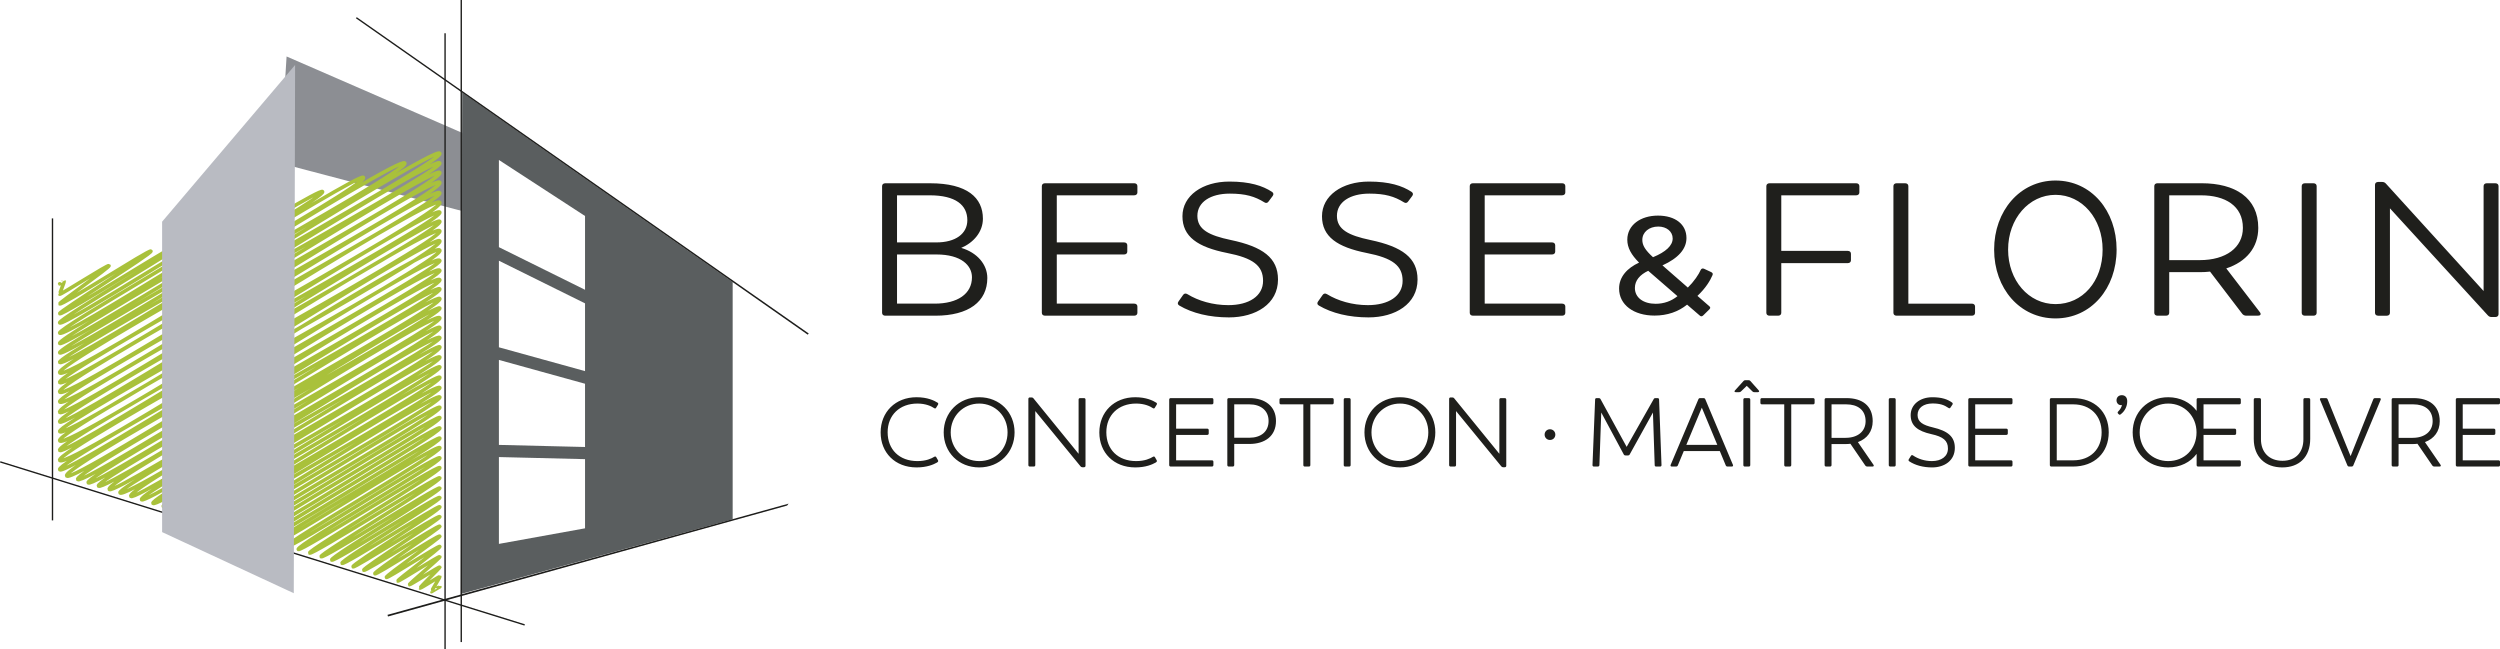 <svg id="Calque_2" data-name="Calque 2" xmlns="http://www.w3.org/2000/svg" viewBox="0 0 2053.73 533.14"><defs><filter id="drop-shadow-1" filterUnits="userSpaceOnUse"><feOffset dx="7" dy="7"/><feGaussianBlur result="blur" stdDeviation="5"/><feFlood flood-color="#1d1d1b" flood-opacity=".55"/><feComposite in2="blur" operator="in"/><feComposite in="SourceGraphic"/></filter><style>.cls-3{fill:#1f1f1c}.cls-5{fill:#1d1d1b}</style></defs><g id="Logo_JM_BESSE" data-name="Logo JM BESSE"><path id="Gris_claire_2" data-name="Gris claire 2" style="fill:#8c8e93" d="m235.42 46.39 150.89 65.64v63.08L230.02 134l5.4-87.61"/><path d="M49.05 233.17c.05.09 3.71-2.25 3.76-2.17.13.22-3.89 10.41-3.76 10.64.5.87 39.83-24.58 40.52-23.39s-41.04 30.43-40.52 31.33c1.2 2.08 73.95-44.96 74.93-43.26 1.09 1.89-75.89 49.67-74.93 51.33 1.44 2.49 108.35-66.21 109.94-63.47 1.31 2.27-111.6 68.12-109.94 71.02 2.28 3.95 140.71-85.73 142.66-82.36 2.31 3.99-144.73 87.16-142.66 90.75 3.03 5.25 176.71-107.43 179.05-103.38 2.52 4.36-181.55 107.54-179.05 111.87 2.65 4.59 213.31-129.13 215.9-124.65 3.36 5.81-218.52 127.86-215.9 132.39 3.13 5.42 246.52-149.19 249.49-144.04 4.36 7.54-252.49 146.68-249.49 151.88 3.75 6.5 279.43-170.67 283.48-163.67 4.31 7.46-288.11 164.22-283.48 172.25 5.27 9.14 307.88-187.77 312.22-180.26S44.77 306.79 49.05 314.2c4.33 7.49 307.82-187.88 312.22-180.26 4.1 7.09-317.33 179.27-312.22 188.12S356.91 134.25 361.27 141.8c4.75 8.23-316.43 181.05-312.22 188.34 5.24 9.08 307.49-188.46 312.22-180.26 5.1 8.83-317.42 179.84-312.22 188.84 4.31 7.46 307.38-188.65 312.22-180.26 4.25 7.35-316.85 180.16-312.22 188.16 3.92 6.79 307.04-189.24 312.22-180.26 5.17 8.95-316.16 181.4-312.22 188.22 4.7 8.13 307.83-187.88 312.23-180.26S44.14 353.59 49.05 362.1c5.34 9.25 308.37-186.94 312.23-180.26 4.64 8.03-316.58 180.57-312.23 188.11 3.78 6.54 307.24-188.89 312.23-180.26S44.25 369.86 49.05 378.17C54.45 387.52 357 190.5 361.28 197.9c5.25 9.09-316.36 180.73-312.23 187.9s306.82-189.63 312.23-180.26c5.26 9.11-311.65 176.43-306.47 185.42 4.54 7.86 301.18-186.1 306.47-176.94 3.75 6.49-301.56 172.66-297.44 179.81 4.04 7 292.48-180.33 297.44-171.73 3.83 6.64-292.54 168.02-288.82 174.46 3.74 6.48 284.31-174.57 288.82-166.75 3.98 6.89-284.2 162.8-280.37 169.43s276.51-168.58 280.37-161.88S85.06 393.85 89.8 402.05c3.5 6.07 267.95-162.87 271.49-156.74 4.09 7.09-265.94 153.97-262.73 159.52 4.22 7.32 259.5-157.29 262.73-151.69S103.1 400.05 107.5 407.67c3.49 6.05 249.42-154.08 253.78-146.52 3.59 6.22-248.69 142.9-244.99 149.31 3.22 5.57 241.67-147.2 244.99-141.44 3.73 6.46-238.72 139.04-235.61 144.42 3.4 5.89 231.61-142.97 235.62-136.03 2.99 5.18-230.89 132.18-227.11 138.73 2.84 4.91 224.25-136.07 227.11-131.12 3.82 6.61-221.07 128.34-217.75 134.09 2.56 4.44 214.44-131.46 217.75-125.72s-211.9 123.12-208.75 128.58c2.74 4.75 206.23-124.88 208.75-120.52 2.99 5.18-201.95 118.79-199.21 123.55 2.89 5.01 196.57-119.59 199.21-115.01 3.15 5.46-192.25 113.65-189.72 118.03 2.31 4 186.53-115.07 189.72-109.54 2.6 4.51-183.99 107.2-181.06 112.28 2.86 4.95 178.12-109.62 181.06-104.53 2.72 4.72-174.32 102.91-171.66 107.52 2.25 3.9 169.49-102.87 171.66-99.11 2.66 4.61-164.31 98.49-162.22 102.1 2.3 3.99 160.3-96.99 162.22-93.66 2.47 4.28-154.82 92.93-152.64 96.7 2.54 4.4 150.53-91.79 152.64-88.13s-145.13 87.98-143.34 91.08c2.32 4.01 141.55-85.86 143.34-82.76 2.13 3.69-136.47 82.26-134.59 85.54s132.39-81.51 134.59-77.7c2.06 3.56-126.86 77.81-125.2 80.68 1.98 3.44 123.2-75.76 125.2-72.29s-118.17 71.73-116.21 75.14c1.42 2.45 114.6-69.89 116.21-67.09 1.65 2.85-108.3 67.65-106.92 70.04s105.6-64.01 106.92-61.73c1.54 2.66-98.77 62.52-97.51 64.72 1.43 2.49 96.28-58.43 97.51-56.3s-90.2 56.63-88.8 59.06 87.46-53.6 88.8-51.27c1.21 2.09-81.68 51.6-80.31 53.96 1.24 2.15 79.29-48.15 80.31-46.37 1.27 2.21-72.39 47.25-71.24 49.25.9 1.56 70.11-43.08 71.24-41.13.88 1.52-63.42 42.24-62.45 43.92s61.55-37.62 62.45-36.06c.68 1.18-54.26 37.35-53.33 38.95.85 1.47 52.46-32.31 53.33-30.79.58 1-44.62 32.48-43.86 33.8.65 1.13 43.17-26.53 43.87-25.33.66 1.14-34.99 27.4-34.46 28.31.46.8 33.89-20.88 34.46-19.9.46.8-25.33 22.25-24.95 22.91.31.55 24.57-15.06 24.95-14.4.27.46-16.51 16.61-16.18 17.19.26.45 15.97-9.7 16.18-9.34s-7 12.05-6.85 12.3c.08.14 6.74-4.15 6.85-3.96" style="fill:none;stroke:#a9c13b;stroke-linecap:round;stroke-linejoin:round;stroke-width:3px"/><path d="m379.68 75.94-1.14 412.02 223.34-61.38V231.65L379.68 75.94zM480.6 304.87l-70.75-19.57v-71.12l70.75 35.02v55.67zm-70.75-9.2 70.75 19.57v51.96l-70.75-1.72v-69.8zm70.75-118.23v60.62l-70.75-35.02v-71.63l70.75 46.03zM409.85 446.8v-71.33l70.75 1.72v56.82l-70.75 12.79z" style="fill:#5a5e5f"/><path class="cls-5" d="M365.05 27.35h1.14v505.79h-1.14z"/><path class="cls-5" transform="rotate(-72.73 215.607 446.383)" d="M215.02 220.78h1.14v451.18h-1.14z"/><path class="cls-5" d="M663.51 274.91 292.38 15.01l.68-.91 371.33 259.89-.88.92zM647.84 413.72l-329.52 91.36.41 1.37 327.86-91.13c.41-.54.83-1.07 1.24-1.6zM42.55 179.43h1.14v248.05h-1.14z"/><path class="cls-5" d="M378.35 0h1.14v527.45h-1.14z"/><path style="fill:#b9bbc2;filter:url(#drop-shadow-1)" d="m234.34 480.33 1.08-433.94-109.25 128.72v255.02l108.17 50.2z"/><g><path class="cls-3" d="M723.43 355.27c0-16.79 12.15-28.95 29.51-28.95 9.04 0 14.63 2.8 17.27 4.48.64.4.72.96.32 1.68l-1.52 2.48c-.4.72-.96.72-1.6.32-2.24-1.52-6.8-3.76-13.75-3.76-14.63 0-24.47 9.52-24.47 23.59s9.52 23.67 24.47 23.67c7.12 0 11.51-2.08 13.83-3.52.72-.4 1.28-.32 1.68.4l1.36 2.4c.4.72.24 1.28-.8 1.92-2.8 1.6-8.24 4-16.79 4-17.67 0-29.51-12.15-29.51-28.71zM775.24 355.19c0-16.15 12.23-28.87 29.19-28.87s29.03 12.55 29.03 28.87-12.15 28.79-29.03 28.79-29.19-12.39-29.19-28.79zm52.46 0c0-13.35-10.08-23.67-23.27-23.67S781 341.92 781 355.19s10.08 23.59 23.43 23.59 23.27-9.84 23.27-23.59zM891.74 328.25v54.38c0 .72-.48 1.2-1.2 1.2h-1.44c-.64 0-1.04-.24-1.44-.72l-37.18-45.42v44.38c0 .72-.48 1.2-1.2 1.2H846c-.72 0-1.2-.48-1.2-1.2v-54.38c0-.72.48-1.2 1.2-1.2h1.52c.64 0 1.04.24 1.44.72l37.1 45.58v-44.54c0-.72.48-1.2 1.2-1.2h3.28c.72 0 1.2.48 1.2 1.2zM903.09 355.27c0-16.79 12.15-28.95 29.51-28.95 9.04 0 14.63 2.8 17.27 4.48.64.4.72.96.32 1.68l-1.52 2.48c-.4.72-.96.72-1.6.32-2.24-1.52-6.8-3.76-13.75-3.76-14.63 0-24.47 9.52-24.47 23.59s9.52 23.67 24.47 23.67c7.12 0 11.51-2.08 13.83-3.52.72-.4 1.28-.32 1.68.4l1.36 2.4c.4.72.24 1.28-.8 1.92-2.8 1.6-8.24 4-16.79 4-17.67 0-29.51-12.15-29.51-28.71zM966.17 332.16v19.99h25.59c.72 0 1.2.48 1.2 1.2v2.72c0 .72-.48 1.2-1.2 1.2h-25.59v20.87h29.43c.72 0 1.2.48 1.2 1.2v2.72c0 .72-.48 1.2-1.2 1.2h-33.91c-.72 0-1.2-.48-1.2-1.2v-53.82c0-.72.48-1.2 1.2-1.2h33.91c.72 0 1.2.48 1.2 1.2v2.72c0 .72-.48 1.2-1.2 1.2h-29.43zM1048.21 345.84c0 12.55-9.28 18.87-21.83 18.87h-12.47v17.35c0 .72-.48 1.2-1.2 1.2h-3.28c-.72 0-1.2-.48-1.2-1.2v-53.82c0-.72.48-1.2 1.2-1.2h17.11c12.47 0 21.67 6.56 21.67 18.79zm-6.08 0c0-8.72-6.56-13.67-15.75-13.67h-12.47v27.43h12.47c9.28 0 15.75-4.88 15.75-13.75zM1095.63 328.25v2.72c0 .72-.48 1.2-1.2 1.2h-17.99v49.9c0 .72-.48 1.2-1.2 1.2h-3.36c-.72 0-1.2-.48-1.2-1.2v-49.9h-18.39c-.72 0-1.2-.48-1.2-1.2v-2.72c0-.72.48-1.2 1.2-1.2h42.14c.72 0 1.2.48 1.2 1.2zM1103.86 382.06v-53.82c0-.72.48-1.2 1.2-1.2h3.28c.72 0 1.2.48 1.2 1.2v53.82c0 .72-.48 1.2-1.2 1.2h-3.28c-.72 0-1.2-.48-1.2-1.2zM1120.89 355.19c0-16.15 12.23-28.87 29.19-28.87s29.03 12.55 29.03 28.87-12.15 28.79-29.03 28.79-29.19-12.39-29.19-28.79zm52.46 0c0-13.35-10.08-23.67-23.27-23.67s-23.43 10.4-23.43 23.67 10.08 23.59 23.43 23.59 23.27-9.84 23.27-23.59zM1237.39 328.25v54.38c0 .72-.48 1.2-1.2 1.2h-1.44c-.64 0-1.04-.24-1.44-.72l-37.18-45.42v44.38c0 .72-.48 1.2-1.2 1.2h-3.28c-.72 0-1.2-.48-1.2-1.2v-54.38c0-.72.48-1.2 1.2-1.2h1.52c.64 0 1.04.24 1.44.72l37.1 45.58v-44.54c0-.72.48-1.2 1.2-1.2h3.28c.72 0 1.2.48 1.2 1.2zM1268.89 357.03c0-2.48 1.92-4.4 4.4-4.4s4.4 1.92 4.4 4.4-1.84 4.4-4.4 4.4-4.4-2-4.4-4.4zM1364.92 382.06c0 .72-.4 1.2-1.12 1.2h-3.28c-.88 0-1.2-.48-1.2-1.2l-1.44-43.18-19.11 34.47c-.32.64-.8.8-1.44.8h-2c-.64 0-1.12-.24-1.44-.88l-18.47-34.39-1.52 43.18c0 .72-.56 1.2-1.28 1.2h-3.28c-.72 0-1.12-.48-1.12-1.2l2.16-53.82c0-.72.4-1.2 1.28-1.2h1.76c.64 0 1.12.24 1.44.88l21.43 39.18 22.23-39.26c.32-.64.8-.8 1.44-.8h1.68c.88 0 1.28.48 1.28 1.2l2 53.82zM1422.65 383.26h-3.52c-.64 0-1.2-.32-1.44-.96l-4.88-11.76h-29.59l-4.88 11.76c-.24.64-.8.96-1.44.96h-3.52c-.88 0-1.28-.56-.96-1.36l22.79-53.9c.24-.64.8-.96 1.44-.96h2.8c.64 0 1.2.32 1.44.96l22.71 53.9c.32.8-.08 1.36-.96 1.36zm-37.34-17.83h25.43l-12.71-30.55-12.72 30.55zM1444.07 322.17h-2.88c-.56 0-1.04-.08-1.52-.56l-4.72-4.64-4.8 4.64c-.48.48-.96.56-1.52.56h-2.72c-1.04 0-1.36-.72-.64-1.44l7.04-7.76c.4-.48.88-.64 1.44-.64h2.72c.56 0 1.04.16 1.44.64l6.88 7.76c.64.72.32 1.44-.72 1.44zm-6.24 6.08v53.82c0 .72-.48 1.2-1.2 1.2h-3.28c-.72 0-1.2-.48-1.2-1.2v-53.82c0-.72.48-1.2 1.2-1.2h3.28c.72 0 1.2.48 1.2 1.2zM1490.69 328.25v2.72c0 .72-.48 1.2-1.2 1.2h-17.99v49.9c0 .72-.48 1.2-1.2 1.2h-3.36c-.72 0-1.2-.48-1.2-1.2v-49.9h-18.39c-.72 0-1.2-.48-1.2-1.2v-2.72c0-.72.48-1.2 1.2-1.2h42.14c.72 0 1.2.48 1.2 1.2zM1538.26 383.26h-4.4c-.64 0-1.2-.32-1.52-.8l-12.24-17.91c-1.28.16-2.56.24-3.92.24h-11.59v17.27c0 .72-.48 1.2-1.2 1.2h-3.28c-.72 0-1.2-.48-1.2-1.2v-53.82c0-.72.48-1.2 1.2-1.2h16.79c12.63 0 21.51 6.08 21.51 18.95 0 8.32-4.56 14.39-12.16 17.19l12.8 18.63c.56.88.16 1.44-.8 1.44zm-22.07-23.59c10 0 16.39-5.36 16.39-13.67 0-9.44-6.8-13.83-15.83-13.83h-12.15v27.51h11.59zM1551.61 382.06v-53.82c0-.72.48-1.2 1.2-1.2h3.28c.72 0 1.2.48 1.2 1.2v53.82c0 .72-.48 1.2-1.2 1.2h-3.28c-.72 0-1.2-.48-1.2-1.2zM1568.4 378.94c-.64-.4-.72-1.04-.32-1.68l1.76-2.8c.4-.64.96-.8 1.68-.32 4.08 2.8 9.6 4.64 15.51 4.64 7.83 0 13.19-3.84 13.19-10.32s-3.84-9.68-13.67-11.83c-11.12-2.48-16.95-6.88-16.95-15.59s7.6-14.71 17.83-14.71c7.75 0 12.63 1.76 16.23 4.4.56.48.64 1.04.24 1.68l-1.6 2.4c-.4.64-.96.8-1.6.32-3.6-2.48-7.12-3.68-13.11-3.68-7.36 0-12.32 3.6-12.32 9.44s4.48 8.32 12.63 10.24c12.24 2.88 17.99 7.6 17.99 16.79 0 10.4-8.47 16.07-18.63 16.07-7.36 0-13.91-1.76-18.87-5.04zM1622.61 332.16v19.99h25.59c.72 0 1.2.48 1.2 1.2v2.72c0 .72-.48 1.2-1.2 1.2h-25.59v20.87h29.43c.72 0 1.2.48 1.2 1.2v2.72c0 .72-.48 1.2-1.2 1.2h-33.91c-.72 0-1.2-.48-1.2-1.2v-53.82c0-.72.48-1.2 1.2-1.2h33.91c.72 0 1.2.48 1.2 1.2v2.72c0 .72-.48 1.2-1.2 1.2h-29.43zM1732.31 355.12c0 16.87-11.76 28.15-29.35 28.15h-17.83c-.72 0-1.2-.48-1.2-1.2v-53.82c0-.72.48-1.2 1.2-1.2h17.83c17.59 0 29.35 11.19 29.35 28.07zm-5.84.08c0-13.75-9.2-23.03-23.27-23.03h-13.59v45.98h13.59c14.07 0 23.27-9.2 23.27-22.95zM1740.46 340.24l-.48-.48c-.48-.56-.48-1.12.08-1.68 1.52-1.52 3.04-3.84 3.04-5.44-.16.08-.48.16-.88.16-2 0-3.52-1.76-3.52-3.92 0-2.48 1.76-4.24 4.32-4.24 2.88 0 4.48 2 4.48 4.88.08 4.4-2.16 8.48-5.44 10.88-.56.48-1.12.4-1.6-.16zM1810.19 332.16v19.99h25.59c.72 0 1.2.48 1.2 1.2v2.72c0 .72-.48 1.2-1.2 1.2h-25.59v20.87h29.43c.72 0 1.2.48 1.2 1.2v2.72c0 .72-.48 1.2-1.2 1.2h-33.91c-.72 0-1.2-.48-1.2-1.2v-9.2c-5.12 6.88-13.43 11.12-23.35 11.12-16.96 0-29.19-12.39-29.19-28.79s12.23-28.87 29.19-28.87c9.92 0 18.23 4.32 23.35 11.2v-9.28c0-.72.48-1.2 1.2-1.2h33.91c.72 0 1.2.48 1.2 1.2v2.72c0 .72-.48 1.2-1.2 1.2h-29.43zm-5.76 23.03c0-13.35-10.08-23.67-23.27-23.67s-23.43 10.4-23.43 23.67 10.08 23.59 23.43 23.59 23.27-9.84 23.27-23.59zM1851.44 360.47v-32.23c0-.72.48-1.2 1.2-1.2h3.52c.72 0 1.2.48 1.2 1.2v32.63c0 10.56 6.64 17.67 17.67 17.67s17.19-7.12 17.19-17.67v-32.63c0-.72.48-1.2 1.2-1.2h3.2c.72 0 1.2.48 1.2 1.2v32.23c0 15.11-9.12 23.51-22.95 23.51s-23.43-8.48-23.43-23.51zM1955.71 328.41l-22.47 53.9c-.24.64-.8.96-1.44.96h-2c-.64 0-1.2-.32-1.44-.96l-22.47-53.9c-.32-.8.08-1.36.96-1.36h3.84c.64 0 1.2.32 1.44.96l14.63 36.3 4.24 10.4 18.63-46.7c.24-.64.8-.96 1.44-.96h3.68c.88 0 1.28.56.96 1.36zM2004.08 383.26h-4.4c-.64 0-1.2-.32-1.52-.8l-12.24-17.91c-1.28.16-2.56.24-3.92.24h-11.59v17.27c0 .72-.48 1.2-1.2 1.2h-3.28c-.72 0-1.2-.48-1.2-1.2v-53.82c0-.72.48-1.2 1.2-1.2h16.79c12.63 0 21.51 6.08 21.51 18.95 0 8.32-4.56 14.39-12.16 17.19l12.8 18.63c.56.88.16 1.44-.8 1.44zm-22.07-23.59c10 0 16.39-5.36 16.39-13.67 0-9.44-6.8-13.83-15.83-13.83h-12.15v27.51h11.59zM2023.11 332.16v19.99h25.59c.72 0 1.2.48 1.2 1.2v2.72c0 .72-.48 1.2-1.2 1.2h-25.59v20.87h29.43c.72 0 1.2.48 1.2 1.2v2.72c0 .72-.48 1.2-1.2 1.2h-33.91c-.72 0-1.2-.48-1.2-1.2v-53.82c0-.72.48-1.2 1.2-1.2h33.91c.72 0 1.2.48 1.2 1.2v2.72c0 .72-.48 1.2-1.2 1.2h-29.43zM811.08 228.39c0 19.34-15.22 30.95-42.71 30.95h-41.15c-1.56 0-2.59-.93-2.59-2.32V152.87c0-1.39 1.04-2.32 2.59-2.32h36.83c30.61 0 43.4 11.92 43.4 29.1 0 10.83-7.61 19.65-17.81 23.99 13.14 3.87 21.44 13.62 21.44 24.76zm-47.38-67.94h-26.8v38.69h32.34c15.74 0 25.42-7.12 25.42-18.26 0-12.38-9.51-20.43-30.95-20.43zm34.76 67.32c0-9.59-8.65-18.73-29.22-18.73H736.9v40.39h30.95c18.85 0 30.61-8.05 30.61-21.67zM868.14 160.45v38.69h55.33c1.56 0 2.59.93 2.59 2.32v5.26c0 1.39-1.04 2.32-2.59 2.32h-55.33v40.39h63.63c1.56 0 2.59.93 2.59 2.32v5.26c0 1.39-1.04 2.32-2.59 2.32h-73.32c-1.56 0-2.59-.93-2.59-2.32V152.86c0-1.39 1.04-2.32 2.59-2.32h73.32c1.56 0 2.59.93 2.59 2.32v5.26c0 1.39-1.04 2.32-2.59 2.32h-63.63zM968.78 250.98c-1.38-.77-1.56-2.01-.69-3.25l3.8-5.42c.86-1.24 2.08-1.55 3.63-.62 8.82 5.42 20.75 8.98 33.55 8.98 16.95 0 28.53-7.43 28.53-19.96s-8.3-18.73-29.57-22.9c-24.04-4.8-36.66-13.31-36.66-30.18s16.43-28.47 38.56-28.47c16.77 0 27.32 3.4 35.1 8.51 1.21.93 1.38 2.01.52 3.25l-3.46 4.64c-.86 1.24-2.08 1.55-3.46.62-7.78-4.8-15.39-7.12-28.36-7.12-15.91 0-26.63 6.96-26.63 18.26s9.68 16.09 27.32 19.81c26.46 5.57 38.91 14.7 38.91 32.5 0 20.12-18.33 31.11-40.29 31.11-15.91 0-30.09-3.4-40.81-9.75zM1083.42 250.98c-1.38-.77-1.56-2.01-.69-3.25l3.8-5.42c.86-1.24 2.08-1.55 3.63-.62 8.82 5.42 20.75 8.98 33.55 8.98 16.95 0 28.53-7.43 28.53-19.96s-8.3-18.73-29.57-22.9c-24.04-4.8-36.66-13.31-36.66-30.18s16.43-28.47 38.56-28.47c16.77 0 27.32 3.4 35.1 8.51 1.21.93 1.38 2.01.52 3.25l-3.46 4.64c-.86 1.24-2.08 1.55-3.46.62-7.78-4.8-15.39-7.12-28.36-7.12-15.91 0-26.63 6.96-26.63 18.26s9.68 16.09 27.32 19.81c26.46 5.57 38.91 14.7 38.91 32.5 0 20.12-18.33 31.11-40.29 31.11-15.91 0-30.09-3.4-40.81-9.75zM1219.67 160.45v38.69H1275c1.56 0 2.59.93 2.59 2.32v5.26c0 1.39-1.04 2.32-2.59 2.32h-55.33v40.39h63.63c1.56 0 2.59.93 2.59 2.32v5.26c0 1.39-1.04 2.32-2.59 2.32h-73.32c-1.56 0-2.59-.93-2.59-2.32V152.86c0-1.39 1.04-2.32 2.59-2.32h73.32c1.56 0 2.59.93 2.59 2.32v5.26c0 1.39-1.04 2.32-2.59 2.32h-63.63zM1527.46 152.87v5.26c0 1.39-1.04 2.32-2.59 2.32h-61.56v45.65h54.64c1.56 0 2.59.93 2.59 2.32v5.42c0 1.39-1.04 2.32-2.59 2.32h-54.64v40.86c0 1.39-1.04 2.32-2.59 2.32h-7.09c-1.56 0-2.59-.93-2.59-2.32V152.87c0-1.39 1.04-2.32 2.59-2.32h71.24c1.56 0 2.59.93 2.59 2.32zM1622.49 251.76v5.26c0 1.39-1.04 2.32-2.59 2.32h-61.88c-1.56 0-2.59-.93-2.59-2.32V152.87c0-1.39 1.04-2.32 2.59-2.32h7.09c1.56 0 2.59.93 2.59 2.32v96.57h52.2c1.56 0 2.59.93 2.59 2.32z"/><path d="M1639.01 205.02c0-31.26 20.79-55.87 49.59-55.87s49.32 24.3 49.32 55.87-20.65 55.71-49.32 55.71-49.59-23.99-49.59-55.71zm89.12 0c0-25.84-17.12-45.81-39.53-45.81s-39.81 20.12-39.81 45.81 17.12 45.65 39.81 45.65 39.53-19.04 39.53-45.65z" style="stroke:#1f1f1c;stroke-miterlimit:10;stroke-width:1.7px;fill:#1f1f1c"/><path class="cls-3" d="M1854.8 259.34h-9.51c-1.38 0-2.59-.62-3.29-1.55l-26.46-34.67c-2.77.31-5.53.46-8.47.46H1782v33.43c0 1.39-1.04 2.32-2.59 2.32h-7.09c-1.56 0-2.59-.93-2.59-2.32V152.86c0-1.39 1.04-2.32 2.59-2.32h36.31c27.32 0 46.52 11.76 46.52 36.68 0 16.09-9.86 27.86-26.28 33.27l27.67 36.06c1.21 1.7.35 2.79-1.73 2.79zm-47.73-45.65c21.61 0 35.45-10.37 35.45-26.46 0-18.26-14.7-26.77-34.24-26.77H1782v53.24h25.07zM1890.84 257.02V152.87c0-1.39 1.04-2.32 2.59-2.32h7.09c1.56 0 2.59.93 2.59 2.32v104.15c0 1.39-1.04 2.32-2.59 2.32h-7.09c-1.56 0-2.59-.93-2.59-2.32zM2052.53 152.87v105.24c0 1.39-1.04 2.32-2.59 2.32h-3.11c-1.38 0-2.25-.46-3.11-1.39l-80.41-87.9v85.89c0 1.39-1.04 2.32-2.59 2.32h-7.09c-1.56 0-2.59-.93-2.59-2.32V151.79c0-1.39 1.04-2.32 2.59-2.32h3.29c1.38 0 2.25.46 3.11 1.39l80.23 88.21v-86.2c0-1.39 1.04-2.32 2.59-2.32h7.09c1.56 0 2.59.93 2.59 2.32zM1406.78 226.1c-1.91 4.44-5.47 10.48-12.34 16.97l9.67 8.43c.89.68 1.27 1.48.13 2.62l-5.09 5.01c-1.02 1.02-2.04.91-2.93 0l-10.3-8.88c-7.12 5.81-16.28 9-26.72 9-17.05 0-29.13-8.77-29.13-22.21 0-9.68 6.74-16.86 16.41-21.3-6.36-6.38-9.67-12.19-9.67-18.8 0-12.07 10.94-19.82 25.19-19.82s23.41 7.18 23.41 18.45c0 8.88-6.62 16.52-19.72 22.44l20.86 18.23c5.09-5.01 8.9-10.71 10.56-14.47.51-1.14 1.53-1.48 2.67-1.02l5.85 2.73c1.14.57 1.78 1.25 1.14 2.62zm-28.75 17.2-24.04-20.85c-6.74 3.19-10.94 7.86-10.94 14.13 0 7.97 7 12.98 17.05 12.98 6.74 0 12.85-2.16 17.94-6.27zm-28.88-46.25c0 4.56 2.42 8.43 8.78 14.24 10.56-4.33 16.16-9.57 16.16-15.38s-5.09-9.8-11.83-9.8c-7.51 0-13.1 4.56-13.1 10.94z"/></g></g></svg>